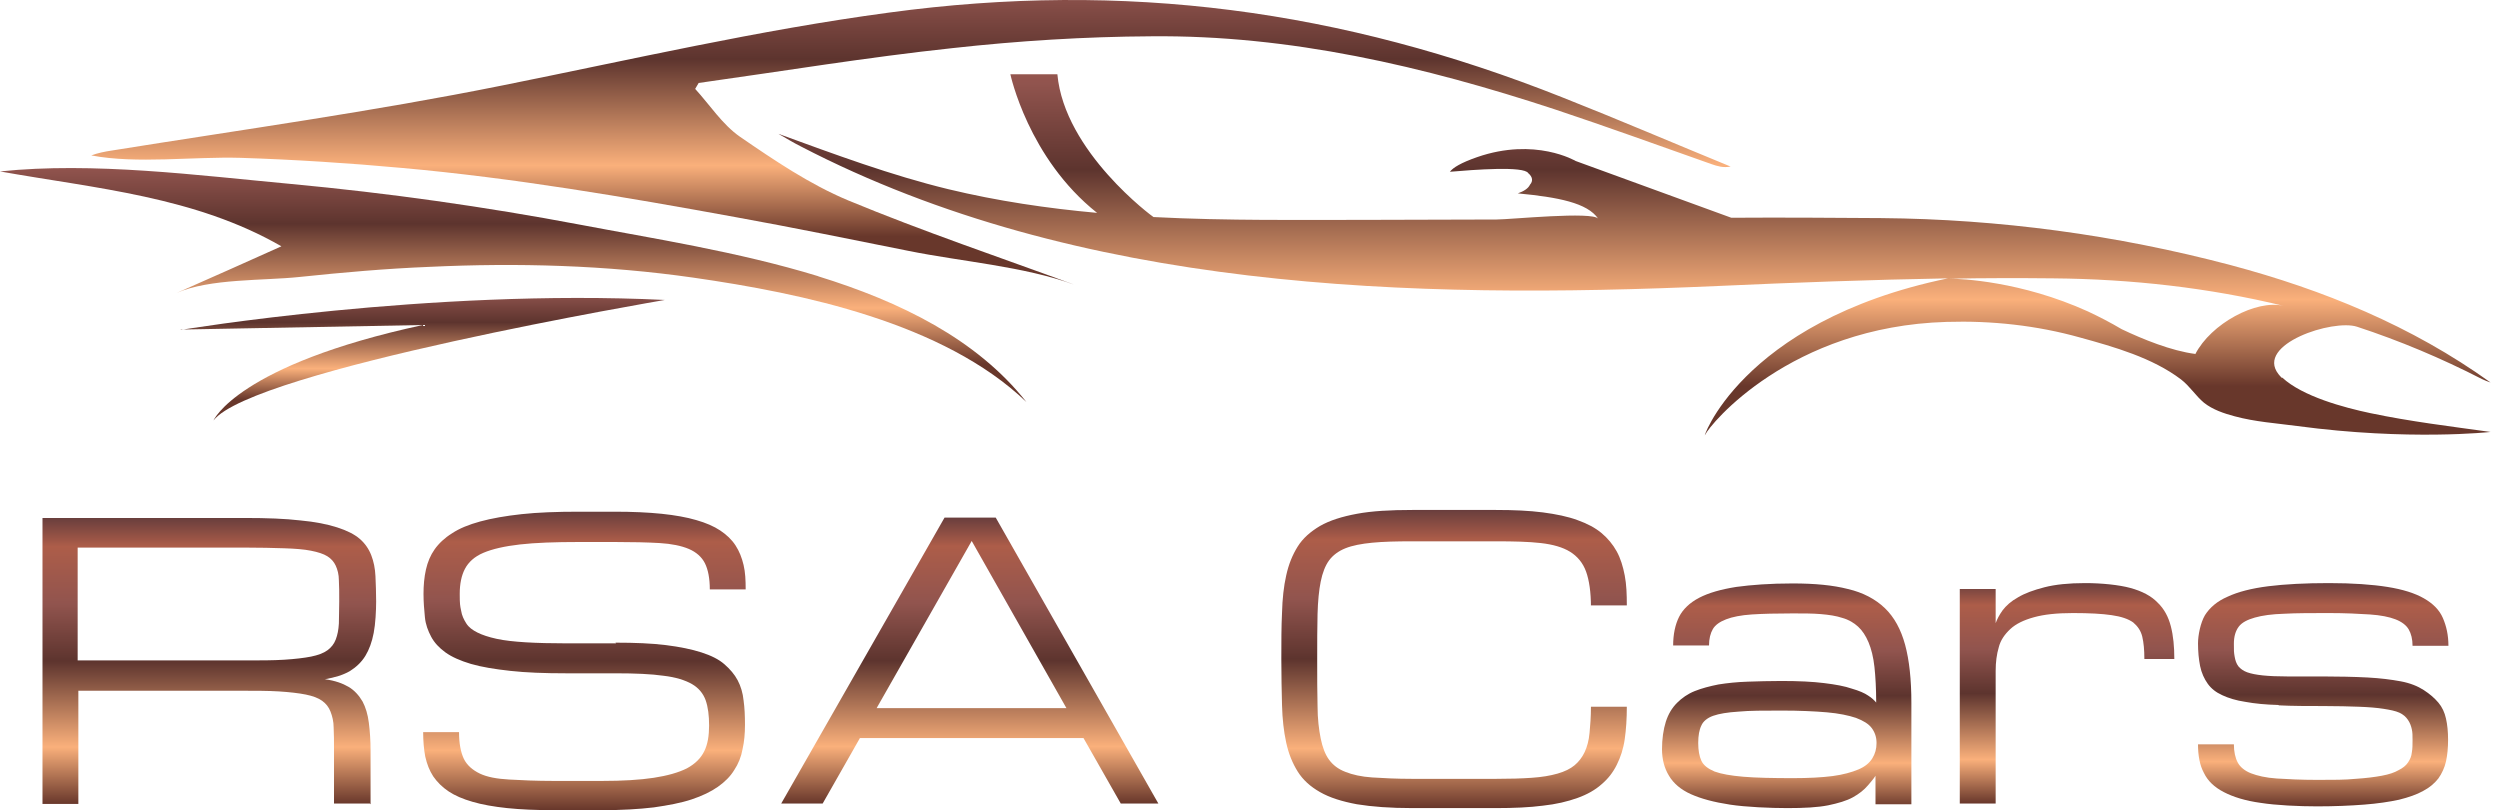 <?xml version="1.0" encoding="UTF-8"?>
<svg width="216px" height="70px" viewBox="0 0 216 70" version="1.1" xmlns="http://www.w3.org/2000/svg" xmlns:xlink="http://www.w3.org/1999/xlink">
    <title>Logo_RSA_Cars</title>
    <defs>
        <linearGradient x1="50%" y1="0%" x2="50%" y2="100%" id="linearGradient-1">
            <stop stop-color="#693E3D" offset="0%"></stop>
            <stop stop-color="#AD5D49" offset="10%"></stop>
            <stop stop-color="#91544E" offset="30%"></stop>
            <stop stop-color="#5D342E" offset="50%"></stop>
            <stop stop-color="#FAB07B" offset="80%"></stop>
            <stop stop-color="#68372B" offset="100%"></stop>
        </linearGradient>
        <linearGradient x1="50%" y1="0%" x2="50%" y2="100%" id="linearGradient-2">
            <stop stop-color="#693E3D" offset="0%"></stop>
            <stop stop-color="#AD5D49" offset="10%"></stop>
            <stop stop-color="#91544E" offset="30%"></stop>
            <stop stop-color="#5D342E" offset="50%"></stop>
            <stop stop-color="#FAB07B" offset="80%"></stop>
            <stop stop-color="#68372B" offset="100%"></stop>
        </linearGradient>
        <linearGradient x1="50%" y1="0%" x2="50%" y2="100%" id="linearGradient-3">
            <stop stop-color="#693E3D" offset="0%"></stop>
            <stop stop-color="#AD5D49" offset="10%"></stop>
            <stop stop-color="#91544E" offset="30%"></stop>
            <stop stop-color="#5D342E" offset="50%"></stop>
            <stop stop-color="#FAB07B" offset="80%"></stop>
            <stop stop-color="#68372B" offset="100%"></stop>
        </linearGradient>
        <linearGradient x1="50%" y1="0%" x2="50%" y2="100%" id="linearGradient-4">
            <stop stop-color="#693E3D" offset="0%"></stop>
            <stop stop-color="#AD5D49" offset="10%"></stop>
            <stop stop-color="#91544E" offset="30%"></stop>
            <stop stop-color="#5D342E" offset="50%"></stop>
            <stop stop-color="#FAB07B" offset="80%"></stop>
            <stop stop-color="#68372B" offset="100%"></stop>
        </linearGradient>
        <linearGradient x1="50%" y1="0%" x2="50%" y2="100%" id="linearGradient-5">
            <stop stop-color="#693E3D" offset="0%"></stop>
            <stop stop-color="#AD5D49" offset="10%"></stop>
            <stop stop-color="#91544E" offset="30%"></stop>
            <stop stop-color="#5D342E" offset="50%"></stop>
            <stop stop-color="#FAB07B" offset="80%"></stop>
            <stop stop-color="#68372B" offset="100%"></stop>
        </linearGradient>
        <linearGradient x1="50%" y1="0%" x2="50%" y2="100%" id="linearGradient-6">
            <stop stop-color="#693E3D" offset="0%"></stop>
            <stop stop-color="#AD5D49" offset="10%"></stop>
            <stop stop-color="#91544E" offset="30%"></stop>
            <stop stop-color="#5D342E" offset="50%"></stop>
            <stop stop-color="#FAB07B" offset="80%"></stop>
            <stop stop-color="#68372B" offset="100%"></stop>
        </linearGradient>
        <linearGradient x1="50%" y1="0%" x2="50%" y2="100%" id="linearGradient-7">
            <stop stop-color="#693E3D" offset="0%"></stop>
            <stop stop-color="#AD5D49" offset="10%"></stop>
            <stop stop-color="#91544E" offset="30%"></stop>
            <stop stop-color="#5D342E" offset="50%"></stop>
            <stop stop-color="#FAB07B" offset="80%"></stop>
            <stop stop-color="#68372B" offset="100%"></stop>
        </linearGradient>
        <linearGradient x1="50.011%" y1="-32.643%" x2="50.011%" y2="84.215%" id="linearGradient-8">
            <stop stop-color="#693E3D" offset="0%"></stop>
            <stop stop-color="#AD5D49" offset="10%"></stop>
            <stop stop-color="#91544E" offset="30%"></stop>
            <stop stop-color="#5D342E" offset="50%"></stop>
            <stop stop-color="#FAB07B" offset="80%"></stop>
            <stop stop-color="#68372B" offset="100%"></stop>
        </linearGradient>
        <linearGradient x1="50.017%" y1="-32.498%" x2="50.017%" y2="84.219%" id="linearGradient-9">
            <stop stop-color="#693E3D" offset="0%"></stop>
            <stop stop-color="#AD5D49" offset="10%"></stop>
            <stop stop-color="#91544E" offset="30%"></stop>
            <stop stop-color="#5D342E" offset="50%"></stop>
            <stop stop-color="#FAB07B" offset="80%"></stop>
            <stop stop-color="#68372B" offset="100%"></stop>
        </linearGradient>
        <linearGradient x1="50%" y1="-32.752%" x2="50%" y2="84.081%" id="linearGradient-10">
            <stop stop-color="#693E3D" offset="0%"></stop>
            <stop stop-color="#AD5D49" offset="10%"></stop>
            <stop stop-color="#91544E" offset="30%"></stop>
            <stop stop-color="#5D342E" offset="50%"></stop>
            <stop stop-color="#FAB07B" offset="80%"></stop>
            <stop stop-color="#68372B" offset="100%"></stop>
        </linearGradient>
        <linearGradient x1="49.98%" y1="-32.7%" x2="49.98%" y2="84.211%" id="linearGradient-11">
            <stop stop-color="#693E3D" offset="0%"></stop>
            <stop stop-color="#AD5D49" offset="10%"></stop>
            <stop stop-color="#91544E" offset="30%"></stop>
            <stop stop-color="#5D342E" offset="50%"></stop>
            <stop stop-color="#FAB07B" offset="80%"></stop>
            <stop stop-color="#68372B" offset="100%"></stop>
        </linearGradient>
    </defs>
    <g id="Page-1" stroke="none" stroke-width="1" fill="none" fill-rule="evenodd">
        <g id="Design_RSA_Cars" transform="translate(-175, -35)" fill-rule="nonzero">
            <g id="Logo_RSA_Cars" transform="translate(175, 35)">
                <g id="Group" transform="translate(3.671, 44.061)">
                    <path d="M28.286,25.367 L25.187,25.367 L25.187,20.733 C25.187,19.981 25.187,19.349 25.157,18.807 C25.157,18.266 25.036,17.814 24.886,17.423 C24.735,17.032 24.495,16.731 24.164,16.49 C23.833,16.249 23.351,16.069 22.749,15.949 C22.147,15.828 21.365,15.738 20.432,15.678 C19.499,15.618 18.326,15.618 16.972,15.618 L3.099,15.618 L3.099,25.397 L0,25.397 L0,0.692 L17.483,0.692 C19.379,0.692 20.974,0.752 22.268,0.903 C23.562,1.023 24.615,1.234 25.457,1.505 C26.3,1.775 26.962,2.106 27.413,2.498 C27.865,2.889 28.196,3.37 28.406,3.912 C28.617,4.454 28.737,5.055 28.768,5.717 C28.798,6.379 28.828,7.132 28.828,7.914 C28.828,8.696 28.768,9.84 28.617,10.622 C28.467,11.405 28.226,12.067 27.895,12.608 C27.564,13.15 27.082,13.601 26.541,13.932 C25.969,14.263 25.247,14.474 24.404,14.625 C25.277,14.745 25.939,14.986 26.451,15.287 C26.962,15.587 27.353,16.039 27.654,16.55 C27.925,17.062 28.106,17.664 28.196,18.386 C28.286,19.108 28.346,19.891 28.346,20.793 L28.346,25.427 L28.286,25.367 Z M3.039,13 L17.423,13 C18.807,13 19.951,13 20.884,12.939 C21.816,12.879 22.599,12.789 23.201,12.669 C23.802,12.548 24.284,12.368 24.615,12.127 C24.946,11.886 25.187,11.585 25.337,11.194 C25.488,10.803 25.578,10.352 25.608,9.81 C25.608,9.268 25.638,8.636 25.638,7.884 C25.638,7.132 25.638,6.59 25.608,6.079 C25.608,5.567 25.488,5.146 25.337,4.815 C25.187,4.484 24.946,4.213 24.615,4.002 C24.284,3.792 23.802,3.641 23.201,3.521 C22.599,3.4 21.816,3.34 20.884,3.31 C19.951,3.28 18.777,3.25 17.423,3.25 L3.039,3.25 L3.039,13.03 L3.039,13 Z" id="Shape" fill="url(#linearGradient-1)"></path>
                    <path d="M49.501,11.465 C51.186,11.465 52.66,11.525 53.864,11.676 C55.068,11.826 56.091,12.037 56.933,12.307 C57.776,12.578 58.438,12.909 58.919,13.331 C59.401,13.752 59.792,14.203 60.063,14.715 C60.334,15.226 60.514,15.828 60.574,16.46 C60.665,17.092 60.695,17.814 60.695,18.567 C60.695,19.319 60.635,20.011 60.484,20.673 C60.364,21.335 60.123,21.937 59.762,22.478 C59.431,23.02 58.949,23.502 58.348,23.923 C57.746,24.344 56.993,24.705 56.091,25.006 C55.188,25.307 54.075,25.518 52.811,25.698 C51.517,25.849 50.042,25.939 48.327,25.939 L44.205,25.939 C42.67,25.939 41.316,25.879 40.142,25.758 C38.999,25.638 37.976,25.457 37.163,25.217 C36.321,24.976 35.628,24.675 35.087,24.314 C34.545,23.953 34.094,23.502 33.763,23.02 C33.432,22.509 33.221,21.967 33.071,21.305 C32.95,20.673 32.89,19.951 32.89,19.198 L35.99,19.198 C35.99,20.191 36.14,20.944 36.411,21.515 C36.682,22.057 37.163,22.478 37.795,22.779 C38.427,23.08 39.27,23.231 40.323,23.291 C41.376,23.351 42.67,23.411 44.205,23.411 L48.327,23.411 C50.133,23.411 51.637,23.321 52.811,23.14 C53.984,22.96 54.947,22.689 55.669,22.328 C56.392,21.937 56.873,21.455 57.174,20.853 C57.475,20.252 57.595,19.499 57.595,18.627 C57.595,17.754 57.505,17.032 57.294,16.43 C57.084,15.858 56.693,15.377 56.121,15.046 C55.549,14.715 54.707,14.444 53.653,14.324 C52.6,14.173 51.216,14.113 49.501,14.113 L45.258,14.113 C43.362,14.113 41.767,14.053 40.413,13.902 C39.059,13.752 37.946,13.571 37.013,13.3 C36.11,13.03 35.358,12.699 34.816,12.307 C34.274,11.916 33.853,11.465 33.582,10.953 C33.311,10.442 33.101,9.9 33.041,9.268 C32.98,8.636 32.92,7.974 32.92,7.252 C32.92,6.53 32.98,5.808 33.131,5.146 C33.281,4.484 33.522,3.912 33.883,3.4 C34.244,2.889 34.756,2.407 35.388,2.016 C36.02,1.595 36.832,1.264 37.825,0.993 C38.818,0.722 40.022,0.512 41.406,0.361 C42.79,0.211 44.445,0.15 46.341,0.15 L49.441,0.15 C50.975,0.15 52.329,0.211 53.503,0.331 C54.646,0.451 55.669,0.632 56.482,0.873 C57.324,1.113 58.017,1.414 58.558,1.775 C59.1,2.137 59.551,2.558 59.882,3.069 C60.213,3.581 60.424,4.123 60.574,4.754 C60.725,5.386 60.755,6.079 60.755,6.861 L57.656,6.861 C57.656,5.898 57.505,5.146 57.234,4.604 C56.963,4.062 56.482,3.641 55.85,3.37 C55.218,3.099 54.345,2.919 53.322,2.859 C52.269,2.799 50.975,2.768 49.441,2.768 L46.341,2.768 C44.295,2.768 42.58,2.829 41.256,2.979 C39.932,3.13 38.878,3.37 38.096,3.701 C37.314,4.032 36.802,4.514 36.501,5.085 C36.2,5.657 36.05,6.379 36.05,7.252 C36.05,8.125 36.08,8.275 36.17,8.696 C36.23,9.118 36.411,9.479 36.621,9.81 C36.832,10.141 37.163,10.382 37.584,10.592 C38.006,10.803 38.547,10.983 39.239,11.134 C39.932,11.284 40.774,11.375 41.767,11.435 C42.76,11.495 43.934,11.525 45.318,11.525 L49.561,11.525 L49.501,11.465 Z" id="Path" fill="url(#linearGradient-2)"></path>
                    <path d="M89.944,19.71 L70.625,19.71 L67.405,25.367 L63.824,25.367 L77.937,0.662 L82.361,0.662 L96.413,25.367 L93.164,25.367 L89.944,19.71 Z M88.469,17.122 L80.284,2.678 L72.069,17.122 L88.469,17.122 Z" id="Shape" fill="url(#linearGradient-3)"></path>
                    <path d="M133.787,8.396 C133.787,7.102 133.637,6.079 133.366,5.326 C133.095,4.574 132.614,4.002 131.982,3.611 C131.35,3.22 130.507,2.979 129.454,2.859 C128.401,2.738 127.107,2.708 125.572,2.708 L118.35,2.708 C116.966,2.708 115.823,2.738 114.89,2.829 C113.957,2.919 113.175,3.069 112.573,3.31 C111.971,3.551 111.489,3.912 111.158,4.363 C110.827,4.815 110.587,5.447 110.436,6.199 C110.286,6.951 110.195,7.884 110.165,8.997 C110.135,10.111 110.135,11.435 110.135,12.969 C110.135,14.504 110.135,15.828 110.165,16.942 C110.165,18.055 110.286,18.988 110.436,19.74 C110.587,20.492 110.827,21.124 111.158,21.576 C111.489,22.027 111.941,22.388 112.573,22.629 C113.175,22.87 113.957,23.05 114.89,23.11 C115.823,23.171 116.996,23.231 118.35,23.231 L125.572,23.231 C126.776,23.231 127.799,23.201 128.672,23.14 C129.544,23.08 130.267,22.96 130.898,22.779 C131.53,22.599 132.012,22.358 132.373,22.057 C132.734,21.756 133.035,21.365 133.246,20.914 C133.456,20.462 133.607,19.921 133.667,19.259 C133.727,18.627 133.787,17.874 133.787,17.002 L136.887,17.002 C136.887,18.025 136.827,18.958 136.706,19.8 C136.586,20.643 136.345,21.365 136.014,22.027 C135.683,22.689 135.262,23.231 134.69,23.712 C134.148,24.194 133.456,24.585 132.614,24.886 C131.771,25.187 130.778,25.427 129.635,25.548 C128.491,25.698 127.137,25.758 125.572,25.758 L118.35,25.758 C116.454,25.758 114.86,25.638 113.566,25.427 C112.272,25.187 111.219,24.856 110.376,24.374 C109.533,23.893 108.902,23.321 108.45,22.599 C107.999,21.877 107.668,21.064 107.457,20.101 C107.246,19.138 107.126,18.055 107.096,16.881 C107.066,15.678 107.036,14.354 107.036,12.879 C107.036,11.405 107.036,10.081 107.096,8.877 C107.126,7.673 107.246,6.59 107.457,5.657 C107.668,4.694 107.999,3.882 108.45,3.16 C108.902,2.437 109.564,1.866 110.376,1.384 C111.219,0.903 112.272,0.572 113.566,0.331 C114.86,0.09 116.454,0 118.35,0 L125.572,0 C127.107,0 128.461,0.06 129.635,0.211 C130.778,0.361 131.801,0.572 132.614,0.873 C133.456,1.174 134.148,1.535 134.69,1.986 C135.232,2.437 135.683,2.979 136.014,3.581 C136.345,4.183 136.556,4.875 136.706,5.657 C136.857,6.44 136.887,7.282 136.887,8.245 L133.787,8.245 L133.787,8.396 Z" id="Path" fill="url(#linearGradient-4)"></path>
                    <path d="M158.432,22.84 C158.402,22.96 158.161,23.291 157.71,23.802 C157.379,24.194 156.958,24.525 156.416,24.826 C155.874,25.126 155.152,25.337 154.28,25.518 C153.377,25.698 152.203,25.758 150.759,25.758 C149.315,25.758 147.148,25.668 145.794,25.457 C144.41,25.247 143.296,24.946 142.424,24.555 C141.551,24.164 140.919,23.622 140.528,22.96 C140.137,22.328 139.926,21.546 139.926,20.673 C139.926,19.8 140.046,18.958 140.257,18.296 C140.468,17.634 140.799,17.092 141.22,16.671 C141.641,16.249 142.153,15.888 142.755,15.648 C143.356,15.407 144.048,15.226 144.801,15.076 C145.553,14.956 146.396,14.865 147.328,14.835 C148.231,14.805 149.224,14.775 150.247,14.775 C151.722,14.775 152.956,14.835 153.919,14.956 C154.912,15.076 155.724,15.226 156.326,15.437 C156.958,15.618 157.439,15.828 157.74,16.039 C158.071,16.249 158.282,16.46 158.432,16.641 C158.432,15.437 158.372,14.414 158.282,13.571 C158.192,12.729 158.011,12.007 157.77,11.435 C157.53,10.863 157.229,10.412 156.868,10.081 C156.506,9.75 156.055,9.479 155.513,9.328 C154.972,9.148 154.37,9.058 153.648,8.997 C152.926,8.937 152.143,8.937 151.21,8.937 C149.796,8.937 148.622,8.967 147.69,9.027 C146.757,9.088 146.004,9.238 145.463,9.449 C144.921,9.659 144.53,9.93 144.319,10.291 C144.109,10.652 143.988,11.134 143.988,11.706 L140.889,11.706 C140.889,10.743 141.069,9.9 141.4,9.238 C141.731,8.576 142.333,8.004 143.146,7.583 C143.958,7.162 145.011,6.861 146.335,6.65 C147.659,6.47 149.284,6.349 151.21,6.349 C153.136,6.349 154.701,6.5 155.995,6.831 C157.289,7.132 158.372,7.703 159.185,8.486 C159.997,9.268 160.569,10.321 160.93,11.645 C161.291,12.969 161.472,14.655 161.472,16.671 L161.472,25.427 L158.372,25.427 L158.372,22.9 L158.432,22.84 Z M151.24,23.171 C152.595,23.171 153.738,23.11 154.671,22.99 C155.574,22.87 156.326,22.659 156.898,22.418 C157.469,22.178 157.861,21.847 158.101,21.455 C158.342,21.064 158.462,20.643 158.462,20.131 C158.462,19.62 158.312,19.198 158.041,18.837 C157.77,18.476 157.319,18.205 156.687,17.965 C156.055,17.754 155.212,17.573 154.159,17.483 C153.106,17.393 151.812,17.333 150.277,17.333 C148.743,17.333 147.479,17.333 146.546,17.423 C145.583,17.483 144.861,17.604 144.349,17.784 C143.838,17.965 143.477,18.266 143.326,18.627 C143.146,18.988 143.055,19.499 143.055,20.131 C143.055,20.763 143.146,21.275 143.326,21.666 C143.507,22.057 143.898,22.358 144.47,22.599 C145.042,22.809 145.884,22.96 146.967,23.05 C148.051,23.14 149.495,23.171 151.301,23.171 L151.24,23.171 Z" id="Shape" fill="url(#linearGradient-5)"></path>
                    <path d="M181.603,12.879 C181.603,12.097 181.543,11.465 181.422,10.953 C181.302,10.442 181.031,10.051 180.64,9.72 C180.219,9.419 179.617,9.208 178.774,9.088 C177.962,8.967 176.848,8.907 175.434,8.907 C174.02,8.907 172.936,9.027 172.064,9.268 C171.191,9.509 170.499,9.84 170.018,10.291 C169.536,10.743 169.175,11.254 169.025,11.856 C168.844,12.458 168.754,13.15 168.754,13.902 L168.754,25.367 L165.654,25.367 L165.654,6.831 L168.754,6.831 L168.754,9.78 C168.874,9.449 169.055,9.088 169.356,8.666 C169.656,8.275 170.078,7.884 170.68,7.553 C171.281,7.192 172.034,6.921 172.967,6.68 C173.899,6.44 175.073,6.319 176.487,6.319 C177.902,6.319 179.406,6.47 180.399,6.741 C181.392,7.011 182.205,7.433 182.746,8.004 C183.318,8.546 183.679,9.238 183.89,10.051 C184.1,10.863 184.191,11.796 184.191,12.879 L181.603,12.879 L181.603,12.879 Z" id="Path" fill="url(#linearGradient-6)"></path>
                    <path d="M193.188,16.851 C192.075,16.821 191.142,16.731 190.329,16.58 C189.517,16.46 188.855,16.249 188.343,16.009 C187.802,15.768 187.38,15.437 187.079,15.016 C186.779,14.594 186.538,14.083 186.417,13.481 C186.297,12.879 186.237,12.217 186.237,11.525 C186.237,10.833 186.448,9.75 186.839,9.088 C187.26,8.426 187.892,7.884 188.795,7.493 C189.697,7.072 190.871,6.771 192.315,6.59 C193.76,6.41 195.505,6.319 197.551,6.319 C199.598,6.319 201.283,6.44 202.607,6.65 C203.931,6.861 204.984,7.192 205.766,7.643 C206.549,8.095 207.09,8.636 207.391,9.328 C207.692,10.021 207.873,10.803 207.873,11.736 L204.773,11.736 C204.773,11.164 204.653,10.683 204.442,10.321 C204.232,9.96 203.841,9.659 203.299,9.449 C202.757,9.238 202.005,9.088 201.072,9.027 C200.139,8.967 198.966,8.907 197.551,8.907 C196.137,8.907 194.723,8.907 193.67,8.967 C192.616,8.997 191.774,9.118 191.142,9.298 C190.51,9.479 190.028,9.72 189.758,10.081 C189.487,10.442 189.336,10.923 189.336,11.555 C189.336,12.187 189.336,12.277 189.397,12.638 C189.457,13 189.547,13.27 189.728,13.511 C189.908,13.722 190.149,13.902 190.48,14.023 C190.811,14.143 191.262,14.233 191.834,14.294 C192.406,14.354 193.128,14.384 193.97,14.384 C194.813,14.384 195.836,14.384 197.04,14.384 C198.243,14.384 199.778,14.414 200.892,14.474 C202.005,14.534 202.938,14.655 203.75,14.805 C204.563,14.956 205.225,15.226 205.736,15.557 C206.248,15.888 206.669,16.249 207,16.641 C207.331,17.032 207.542,17.483 207.662,18.025 C207.783,18.567 207.843,19.168 207.843,19.86 C207.843,20.553 207.783,21.184 207.662,21.726 C207.542,22.268 207.301,22.779 207,23.201 C206.669,23.622 206.248,23.983 205.676,24.284 C205.134,24.585 204.442,24.826 203.6,25.036 C202.757,25.217 201.764,25.367 200.591,25.457 C199.417,25.548 198.063,25.608 196.528,25.608 C194.994,25.608 192.977,25.518 191.653,25.307 C190.329,25.126 189.276,24.795 188.464,24.374 C187.651,23.953 187.079,23.411 186.748,22.719 C186.387,22.057 186.237,21.215 186.237,20.252 L189.336,20.252 C189.336,20.884 189.457,21.425 189.667,21.816 C189.878,22.208 190.269,22.539 190.811,22.749 C191.352,22.96 192.105,23.14 193.038,23.201 C193.97,23.261 195.144,23.321 196.558,23.321 C197.973,23.321 198.936,23.321 199.838,23.231 C200.741,23.171 201.493,23.08 202.125,22.96 C202.757,22.84 203.209,22.689 203.57,22.478 C203.931,22.298 204.202,22.087 204.382,21.816 C204.563,21.546 204.683,21.275 204.713,20.944 C204.773,20.613 204.773,20.282 204.773,19.891 C204.773,19.499 204.773,19.229 204.713,18.958 C204.653,18.687 204.563,18.416 204.382,18.145 C204.202,17.874 203.961,17.664 203.63,17.513 C203.299,17.363 202.847,17.273 202.276,17.182 C201.704,17.092 200.982,17.032 200.139,17.002 C199.297,16.972 198.274,16.942 197.07,16.942 C195.866,16.942 194.332,16.942 193.218,16.881 L193.188,16.851 Z" id="Path" fill="url(#linearGradient-7)"></path>
                </g>
                <g id="Group">
                    <path d="M63.915,11.803 C62.41,10.75 61.327,9.065 60.063,7.68 C60.153,7.5 60.273,7.349 60.364,7.169 C67.676,6.146 74.958,4.942 82.27,4.16 C87.988,3.528 93.735,3.167 99.453,3.136 C111.459,3.016 123.014,5.724 134.359,9.456 C138.873,10.96 143.356,12.585 147.87,14.18 C148.382,14.361 148.893,14.511 149.525,14.391 C144.68,12.405 139.836,10.328 134.961,8.402 C115.943,0.85 97.166,-1.678 76.794,1.09 C65.57,2.595 54.526,5.153 43.422,7.379 C32.228,9.636 20.914,11.201 9.659,13.007 C9.058,13.097 8.456,13.217 7.884,13.428 C11.826,14.18 16.671,13.518 20.793,13.638 C25.457,13.789 30.122,14.09 34.756,14.511 C44.445,15.384 53.954,17.009 63.523,18.754 C68.519,19.657 73.514,20.68 78.479,21.673 C83.083,22.606 88.409,22.997 92.802,24.592 C86.513,22.275 79.803,20.018 73.273,17.31 C69.963,15.925 66.894,13.849 63.915,11.803 L63.915,11.803 Z" id="Path" fill="url(#linearGradient-8)"></path>
                    <path d="M70.715,23.87 C63.734,21.733 56.301,20.59 50.133,19.416 C41.857,17.851 33.522,16.678 25.157,15.895 C17.032,15.143 8.065,13.969 0,14.812 C8.275,16.286 16.851,16.979 24.314,21.282 C21.305,22.636 18.266,23.99 15.256,25.314 C18.115,24.05 22.779,24.261 25.879,23.93 C29.61,23.539 33.341,23.208 37.103,23.057 C44.716,22.696 52.359,22.907 59.912,23.99 C69.331,25.344 81.518,27.872 88.68,34.733 C84.377,29.286 77.787,26.066 70.685,23.87 L70.715,23.87 Z" id="Path" fill="url(#linearGradient-9)"></path>
                    <path d="M15.618,28.474 L36.531,28.082 C20.522,31.543 18.446,36.327 18.446,36.327 C21.786,31.964 57.445,25.916 57.445,25.916 C37.103,24.923 15.618,28.504 15.618,28.504 L15.618,28.474 Z" id="Path" fill="url(#linearGradient-10)"></path>
                    <path d="M197.16,32.656 C197.04,32.536 196.95,32.446 196.859,32.325 C194.843,29.737 201.584,27.541 203.66,28.233 C207.331,29.437 210.912,30.941 214.433,32.747 C214.673,32.867 214.914,32.957 215.185,33.048 C208.354,28.143 200.741,25.043 192.737,22.907 C182.837,20.289 172.726,18.935 162.555,18.844 C158.222,18.814 153.919,18.784 149.585,18.814 L136.134,13.909 C136.134,13.909 132.644,11.833 127.618,13.578 C126.234,14.06 125.542,14.481 125.271,14.842 C127.378,14.662 131.681,14.331 132.042,14.962 C132.433,15.293 132.463,15.655 132.192,15.955 C132.042,16.286 131.651,16.527 131.139,16.708 C134.6,17.039 137.158,17.52 138.09,18.904 C137.639,18.242 130.477,18.965 129.304,18.965 C125.843,18.965 122.352,18.995 118.892,18.995 C112.482,18.995 106.073,19.085 99.663,18.754 C99.633,18.754 91.96,13.127 91.358,6.416 L87.296,6.416 C87.296,6.416 88.83,13.669 94.789,18.393 C90.485,18.002 86.182,17.37 81.939,16.347 C76.974,15.143 72.13,13.338 67.255,11.562 C67.887,11.923 68.519,12.314 69.181,12.645 C93.224,25.133 121.901,25.886 148.382,24.712 C155.002,24.411 161.652,24.17 168.302,24.05 C150.127,27.812 146.937,38.434 147.328,37.561 C147.72,36.689 154.671,28.203 168.182,27.812 C172.064,27.691 175.976,28.112 179.737,29.166 C182.686,29.978 185.966,30.911 188.434,32.777 C189.216,33.379 189.697,34.191 190.42,34.793 C191.172,35.395 192.165,35.726 193.068,35.966 C194.843,36.448 196.679,36.568 198.484,36.809 C208.144,38.103 215.185,37.321 215.185,37.321 C211.725,36.839 208.234,36.418 204.803,35.696 C202.516,35.214 198.936,34.251 197.19,32.626 L197.16,32.656 Z M189.667,30.58 C187.591,30.309 185.154,29.316 183.318,28.443 C182.355,27.872 181.362,27.36 180.399,26.909 C180.399,26.909 180.399,26.909 180.399,26.909 L180.399,26.909 C174.622,24.291 169.386,24.08 168.453,24.08 C171.432,24.02 174.411,24.02 177.39,24.05 C184.191,24.11 190.841,24.863 197.311,26.427 C194.933,25.856 191.021,27.962 189.667,30.61 L189.667,30.58 Z" id="Shape" fill="url(#linearGradient-11)"></path>
                </g>
            </g>
        </g>
    </g>
</svg>